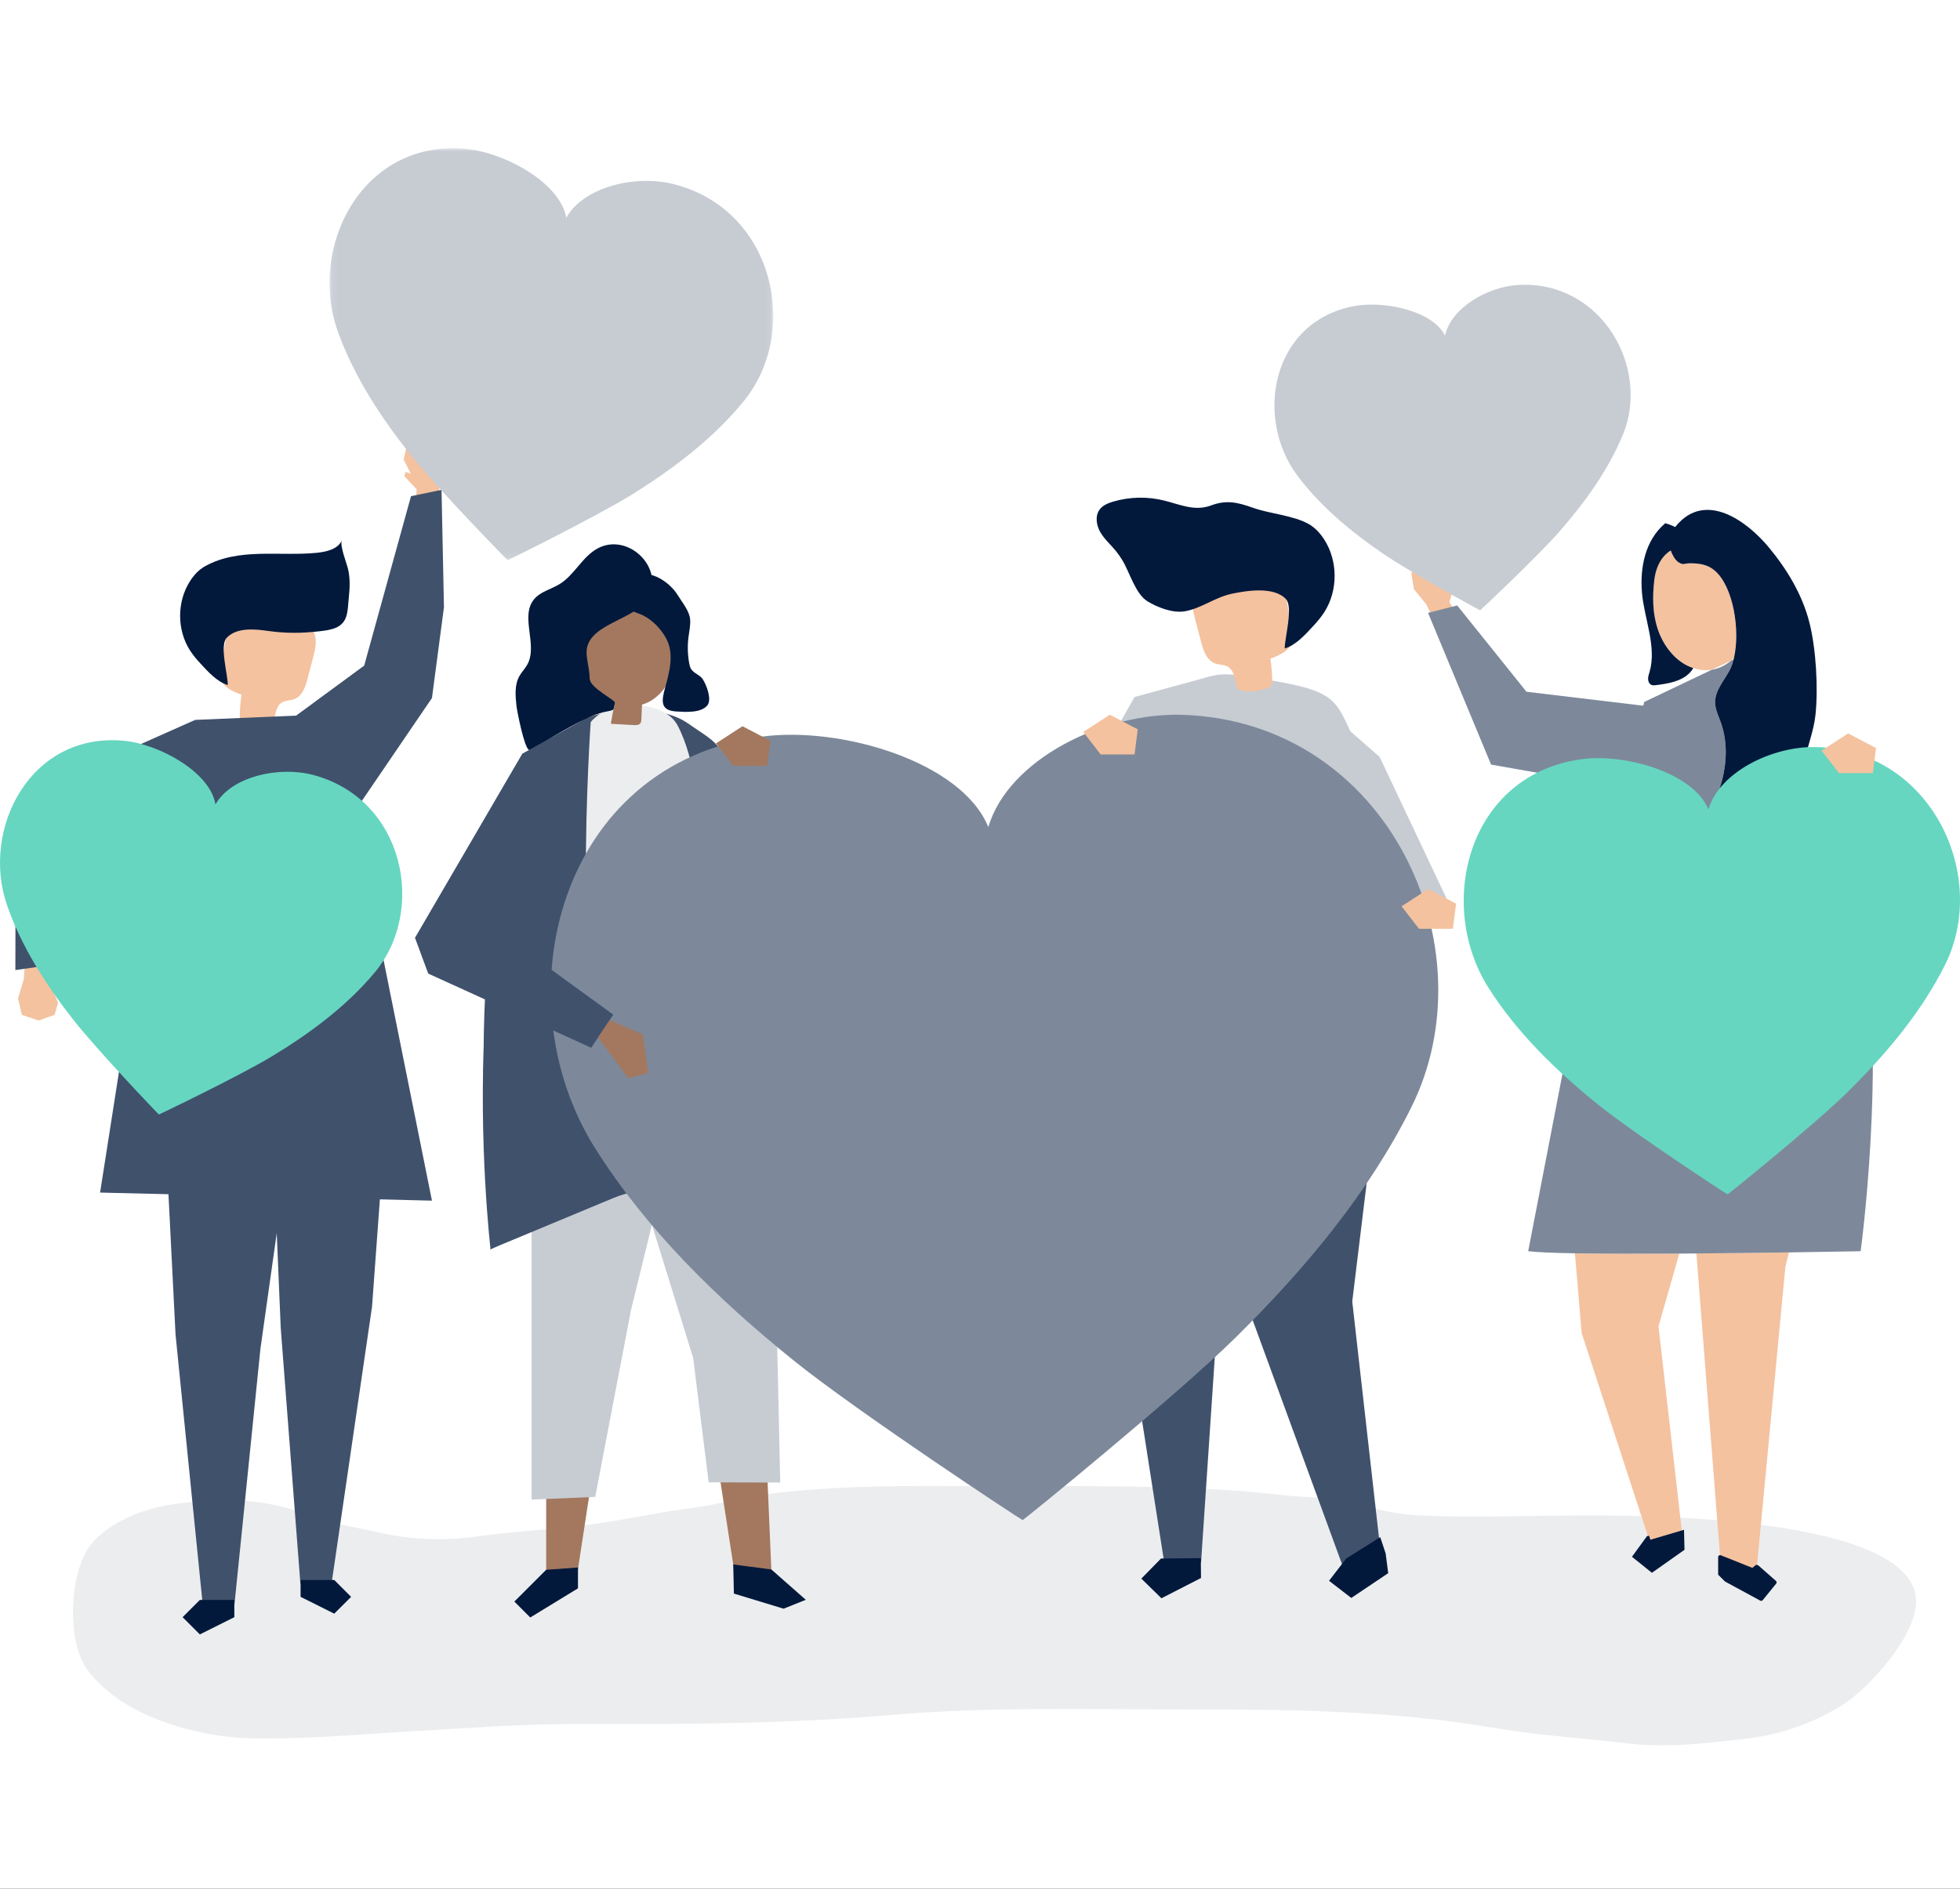 <svg fill="none" height="293" viewBox="0 0 304 293" width="304" xmlns="http://www.w3.org/2000/svg" xmlns:xlink="http://www.w3.org/1999/xlink"><rect x="0" y="0" width="304" height="293" fill="#333333" stroke="none"/><clipPath id="a"><path d="m0 0h304v293h-304z"/></clipPath><mask id="b" height="64" maskUnits="userSpaceOnUse" width="69" x="51" y="23"><path clip-rule="evenodd" d="m51.106 23h68.826v63.904h-68.826z" fill="#fff" fill-rule="evenodd"/></mask><g clip-path="url(#a)"><path d="m0 0h304v293h-304z" fill="#fff"/><g clip-rule="evenodd" fill-rule="evenodd"><path d="m142.468 230.533c-8.372.032-16.744.29-25.101 1.48-3.151.449-6.236 1.437-9.394 1.835-6.309.795-12.504 2.279-18.835 2.964-5.098.551-10.217.876-15.301 1.575-4.766.656-10.042.505-14.771-.579-3.501-.802-7.018-1.253-10.46-2.541-3.851-1.441-8.034-2.471-12.046-2.434-5.721.053-11.293.059-16.768 2.603-1.922.893-4.275 2.362-5.734 4.236-3.341 4.29-3.793 14.996-.457 19.446 5.618 7.49 17.611 10.429 25.487 10.567 8.63.153 17.015-.668 25.658-1.15 8.031-.449 16.042-1.087 24.087-1.064 16.43.045 32.863 0 49.263-1.406 15.409-1.32 30.856-.867 46.299-.867 15.836 0 31.564.16 47.285 2.855 6.851 1.174 13.829 1.585 20.713 2.408 6.166.737 12.091-.015 18.232-.695 5.157-.572 10.279-2.269 14.964-5.136 3.708-2.269 10.319-9.32 11.456-14.738 3.188-15.187-44.93-14.823-52.318-14.788-8.265.038-16.595.386-24.853-.018-3.474-.169-6.897-1.039-10.287-1.991-3.377-.95-6.78-.708-10.204-1.107-14.282-1.663-28.595-1.42-42.922-1.42-4.662-.001-9.326-.053-13.991-.035" fill="#ecedef"/><path d="m84.714 231.611v13.154h4.727l2.261-14.798z" fill="#a3785f"/><path d="m111.607 229.012 2.561 16.554 5.545-.237-.714-16.634z" fill="#a3785f"/><path d="m82.453 183.515v41.93 7.194l9.866-.411 5.549-28.981 6.59-26.845z" fill="#c7ccd3"/><path d="m119.787 174.433 1.23 55.567-11.099-.031-2.413-19.327-10.149-32.752z" fill="#c7ccd3"/><path d="m91.334 111.286c-.084.031-.168.063-.252.095-3.993 1.554-7.129 8.524-8.926 12.621-4.639 10.574-6.665 21.592-7.033 33.277-.199 6.293-.124 12.595.075 18.892.055 1.739 1.563 17.312.792 17.684 7.91-3.815 15.953-7.418 24.374-9.596 8.42-2.177 17.278-2.893 25.784-.91-2.587-19.768-6.336-39.881-11.743-58.982-.646-2.285-1.079-4.72-2.038-6.885-1.104-2.494-2.76-3.23-4.854-4.704-.717-.505-1.439-1.013-2.228-1.365-4.155-1.857-9.744-1.687-13.951-.127" fill="#40516c"/><path d="m121.098 174.2c-10.531 1.607-28.055 2.835-38.586 4.443-.567-19.041 1.308-41.03 5.902-59.456.833-3.342 2.064-6.95 4.984-8.652 3.129-1.824 9.765-1.576 11.674 1.966 2.793 5.185 3.345 13.436 4.591 19.204 2.82 13.052 9.689 29.253 11.435 42.495" fill="#ecedef"/><path d="m104.339 97.008c-1.565-7.75-11.253-6.291-13.961.032-1.784 4.165.805 10.272 4.998 12.042-.256 1.059-.468 2.129-.633 3.207l3.562.199c.367.021.799.013 1.019-.282.133-.179.148-.417.157-.639.032-.751.064-1.501.097-2.252.09-.027.18-.055.271-.086 2.248-.768 3.857-2.877 4.506-5.163.648-2.285.454-4.73-.016-7.059" fill="#a3785f"/><path d="m103.365 99.128c1.227 2.334.468 5.161-.209 7.582-.599 2.147-.706 3.513 1.733 3.666 1.375.086 3.819.268 4.815-.937.753-.913-.13-3.205-.712-4.078-.445-.666-1.37-.891-1.797-1.568-.176-.28-.249-.611-.307-.936-.236-1.328-.27-2.692-.101-4.029.115-.909.324-1.817.254-2.73-.101-1.324-1.274-2.695-1.955-3.815-1.269-2.084-4.901-4.564-7.245-2.381-.534.497-.772 1.229-.956 1.935-.11.421-.208.858-.143 1.289.26 1.717 1.872 1.75 3.087 2.389 1.497.788 2.753 2.125 3.536 3.615" fill="#02193c"/><path d="m90.989 101.568c.101 1.229.446 2.368.458 3.602.016 1.636 4.056 3.378 3.93 3.913-.08.336-.123.526-.224.985-1.156.642-1.524-.445-9.25 4.139-.32.189-3.507 2.277-3.852 2.138-.737-.296-1.865-6.066-1.949-6.856-.167-1.555-.311-3.225.45-4.591.353-.633.881-1.155 1.232-1.79 1.689-3.051-1.173-7.454 1.051-10.14.992-1.199 2.659-1.549 3.982-2.368 2.306-1.429 3.512-4.259 5.906-5.536 4.522-2.411 10.117 2.668 7.976 7.399-1.744 3.858-10.117 4.154-9.711 9.105" fill="#02193c"/><path d="m91.631 111.854s-3.35 47.28 3.991 56.602c7.341 9.323 10.482 12.835 10.482 12.835l-30.024 12.501s-7.605-65.155 15.551-81.938" fill="#40516c"/><path d="m283.511 122.628c.657 3.095 3.107 5.365 5.498 7.514-1.765-4.526-3.595-8.515-5.356-11.959-.316 1.48-.457 2.959-.142 4.445" fill="#e0e0e0"/><path d="m269.296 104.015c1.119-.179 2.128-.689 2.995-1.427z" fill="#e0ceb4"/><path d="m214.151 240.919-4.414-39.011 5.311-43.673-1.194-9.29-23.725-.901-.856 15.12 3.983 38.804 14.984 40.944z" fill="#40516c"/><path d="m187.903 104.881-11.933 3.25-13.802 24.455 6.538 6.053 9.201-10.895z" fill="#c7ccd3"/><path d="m172.721 152.416-.062 39.367 7.924 50.678 5.704-.057 3.135-46.866 7.337-46.907z" fill="#40516c"/><path d="m217.504 165.804c-.054-1.706-.149-3.129-.163-3.638-.122-4.576-.53-9.142-1.103-13.686-.513-4.072-1.161-14.181-1.858-18.227-.575-3.341-2.58-11.681-4.028-14.78-3.603-7.707-2.49-8.419-18.314-10.708-6.935-1.003-8.575 3.319-14.244 8.29-.56.49-.529 3.409-.659 4.182-.228 1.361-.473 2.719-.754 4.072-.22 1.063-.463 2.123-.737 3.175h.001s-4.76 21.661-7.907 26.261c-3.149 4.601-9.651 11.032 1.226 14.96 1.928.623 3.868 1.216 5.875 1.532 0 0 8.896-.988 13.472-.954 4.213.031 8.444.458 12.587 1.172 2.77.464 5.596 1.136 8.075 2.43 2.363 1.236 4.07 3.052 6.468 4.331.228.121.477.246.735.21 1.378-.19 1.443-5.032 1.328-8.622" fill="#c7ccd3"/><path d="m183.835 139.595 5.658 1.414.71-2.392-3.66-1.826.86-.976-4.989-.62-1.074 2.387z" fill="#d5c7ab"/><path d="m182.492 139.917 1.473-5.942-14.034-5.178-7.763 3.789 2.392 7.281z" fill="#444445"/><path d="m192.019 106.939c.799.395 2.683.536 4.649-.234.396-.155.664-.537.658-.962-.015-1.194-.111-2.387-.287-3.569 1.474-.518 3.178-1.295 3.435-2.837.081-.485-.003-.982-.087-1.467-.347-2.005-.693-4.01-1.04-6.016-.119-.694-.247-1.407-.624-2.002-.662-1.043-1.947-1.499-3.163-1.71-3.106-.539-6.489.134-8.897 2.167-.641.541-1.221 1.192-1.503 1.982-.436 1.218-.11 2.561.219 3.812.303 1.155.606 2.31.909 3.464.349 1.328.852 2.838 2.132 3.336.679.264 1.481.187 2.096.578 1.085.69.939 2.303 1.503 3.458" fill="#f4c29f"/><path d="m174.097 86.94c-.305-.501-.634-.984-1.001-1.438-.797-.981-1.778-1.823-2.419-2.913s-.866-2.567-.097-3.571c.496-.647 1.301-.971 2.084-1.201 2.578-.759 5.362-.81 7.967-.147 2.481.631 4.701 1.677 7.199.745 2.347-.876 4.042-.519 6.495.356 2.654.947 6.217 1.17 8.62 2.508 1.003.558 1.804 1.431 2.428 2.395 2.162 3.339 2.173 7.943.029 11.294-.481.751-1.057 1.438-1.662 2.094-1.252 1.359-2.75 3.036-4.473 3.539-.04-1.541 1.363-6.4.18-7.663-1.879-2.004-6.125-1.305-8.454-.811-2.542.538-4.807 2.338-7.326 2.722-1.813.277-4.127-.612-5.669-1.549-1.903-1.158-2.788-4.531-3.901-6.359" fill="#02193c"/><path d="m204.117 108.786 9.873 8.651 11.12 23.538-16.405.101z" fill="#c7ccd3"/><path d="m183.372 110.896c-12.113-.383-26.972 6.861-30.081 17.413-4.136-10.188-22.961-15.641-34.976-14.046-31.707 4.208-40.715 40.492-26.026 63.851 7.906 12.572 18.906 23.359 30.799 32.943 9.96 8.027 35.455 24.831 35.527 24.766.078.057 23.787-19.216 32.904-28.2 10.887-10.728 20.768-22.563 27.392-35.865 12.308-24.714-3.573-59.849-35.539-60.862" fill="#7d899a"/><path d="m90.14 111.854-9.126 5.068-16.649 28.569 2.056 5.55 25.281 11.51 3.414-5.14-18.409-13.38 12.939-18.066z" fill="#40516c"/><path d="m94.572 158.229 5.145 2.266.823 5.961-3.083.822-4.694-6.325z" fill="#a3785f"/><path d="m217.392 140.601 4.115-2.671 4.333 2.264-.492 3.895h-5.26z" fill="#f4c29f"/><path d="m168.018 113.553 4.116-2.671 4.332 2.264-.492 3.894h-5.259z" fill="#f4c29f"/><path d="m111.045 115.335 4.115-2.671 4.333 2.264-.492 3.895h-5.26z" fill="#a3785f"/><path d="m84.713 243.532-4.933 4.933 2.466 2.467 7.399-4.522v-3.233z" fill="#02193c"/><path d="m113.726 242.71 5.906.77 5.346 4.708-3.438 1.382-7.712-2.344z" fill="#02193c"/><path d="m266.936 243.389.289.039-.189-1.956 5.394 2.311 4.487-47.256.552-2.232c-4.24.062-9.279.125-14.355.165z" fill="#f4c29f"/><path d="m244.274 194.436 1.043 12.369 10.463 32.069 5.112-.679.083.627.029-.004-3.767-33.05 3.226-11.289c-5.934.036-11.737.035-16.189-.043" fill="#f4c29f"/><path d="m289.034 143.646c-.609.631-1.323 1.167-2.093 1.579-1.961 1.049-4.235 1.378-6.458 1.374-1.781-.002-3.586-.204-5.324.176-1.739.382-3.461 1.514-3.901 3.239-.242.952-.163 2.147-.986 2.684-.386.252-.873.273-1.334.286-1.408.04-3.008.004-3.954-1.041-1.463-1.616-.608-4.859-2.586-5.777-.58-.27-1.248-.228-1.879-.335-2.676-.453-3.985-3.48-3.727-6.259.053-.576.172-1.141.362-1.671 1.105-3.084 3.667-5.374 5.608-8.014 3.788-5.155 6.349-12.043 4.02-18.143-.219-.574-.465-1.15-.618-1.743-.084-.325-.141-.656-.147-.994-.034-1.819 1.319-3.317 2.195-4.912.081-.15.159-.306.231-.471.177-.403.325-.852.446-1.333l-.381.181c-.867.739-1.877 1.249-2.995 1.428l-10.494 5.001-4.21 17.136-2.887 11.753-.043.174-10.853 56.144c1.293.165 3.885.268 7.249.328 4.451.078 10.255.079 16.188.043.882-.006 1.767-.012 2.651-.019 5.077-.04 10.115-.103 14.355-.165 6.5-.095 11.123-.187 11.123-.187s3.949-29.016.442-50.462" fill="#7d899a"/><path d="m266.01 88.565c-1.12-.988-2.4-1.167-3.828-1.178-.675-.005-.901.169-1.248.108-.157-.027-.338-.102-.596-.263-.51-.318-.966-1.151-1.206-1.829-1.323.837-2.286 2.35-2.552 4.652-.289 2.503-.284 5.145.574 7.65.858 2.505 2.689 4.861 5.065 5.791.138.054.276.101.412.146 1.019.332 1.985.401 2.882.257l2.995-1.427c.149-.127.293-.261.434-.401.984-4.261-.083-10.994-2.932-13.506" fill="#f4c29f"/><path d="m265.947 85.576c.368.186.731.396 1.084.629-.353-.233-.716-.444-1.084-.629m20.263 45.337c-.324-.294-.653-.589-.985-.886.218.558.435 1.124.651 1.699.215.573.429 1.156.642 1.747.137.38.269.768.398 1.16-.129-.392-.261-.78-.398-1.16-.213-.591-.427-1.174-.642-1.747-.216-.575-.433-1.141-.651-1.699-2.391-2.149-4.84-4.42-5.497-7.515-.315-1.486-.174-2.964.142-4.445.507-2.378 1.468-4.762 1.719-7.191.43-4.16.09-10.142-.925-14.212-1.086-4.352-3.455-8.29-6.295-11.72-3.446-4.16-9.853-8.818-14.39-3.37-.052.062-.103.127-.152.192-.493-.247-1.009-.447-1.541-.593-3.134 2.64-3.941 6.889-3.612 10.795.329 3.913 2.304 8.346 1.19 12.227-.107.371-.246.742-.243 1.128s.188.803.548.943c.219.085.463.056.695.026 1.918-.248 4.006-.58 5.306-2.011.194-.213.343-.426.461-.64-.136-.045-.273-.092-.412-.146-2.376-.93-4.207-3.286-5.065-5.791-.858-2.505-.863-5.146-.574-7.65.265-2.303 1.229-3.815 2.553-4.652.239.678.695 1.511 1.206 1.829.257.16.438.235.595.263.348.061.573-.113 1.248-.108 1.427.011 2.708.19 3.828 1.177 2.849 2.512 3.915 9.246 2.932 13.507 2.686-2.679 3.763-7.657 1.995-11.377-.101-.212-.207-.418-.32-.621.113.203.219.409.32.621 1.768 3.72.691 8.698-1.995 11.377-.018.074-.035.147-.053.219-.122.482-.27.93-.447 1.333-.072.165-.149.322-.231.471-.875 1.595-2.229 3.093-2.195 4.913.006.338.064.668.147.994.153.592.399 1.168.618 1.742 2.33 6.101-.232 12.989-4.02 18.143-1.94 2.641-4.503 4.93-5.607 8.014-.191.53-.309 1.095-.363 1.671-.257 2.78 1.052 5.807 3.728 6.259.63.107 1.299.065 1.878.335 1.978.918 1.123 4.161 2.587 5.778.946 1.044 2.545 1.081 3.954 1.041.46-.014.948-.035 1.333-.287.823-.536.744-1.732.987-2.684.439-1.725 2.162-2.857 3.9-3.238 1.739-.381 3.544-.179 5.324-.176 2.224.003 4.497-.326 6.458-1.375.77-.412 1.485-.948 2.094-1.579-.075-.459-.154-.915-.236-1.367.082.452.161.908.236 1.367.942-.976 1.628-2.18 1.855-3.511.605-3.551-2.015-6.797-4.679-9.221" fill="#02193c"/><path d="m226.304 96.081-1.495-2.704.795-2.606-.467-.449-.576.552.041-2.352-1.192-1.492-2.537.137-1.98 1.723.402 2.505 1.906 2.339 1.886 3.791z" fill="#f4c29f"/><path d="m226.015 93.927-4.521 1.152 9.777 23.54 22.022 3.882 3.116-12.833-19.648-2.352z" fill="#7d899a"/><path d="m281.796 115.899c-6.774-.213-15.083 3.81-16.821 9.672-2.314-5.659-12.84-8.688-19.559-7.802-17.731 2.338-22.768 22.492-14.554 35.466 4.421 6.984 10.572 12.976 17.223 18.3 5.57 4.458 19.827 13.792 19.867 13.756.044.032 13.302-10.673 18.4-15.664 6.089-5.959 11.613-12.533 15.318-19.921 6.883-13.728-1.998-33.244-19.874-33.807" fill="#66d6c0"/><path d="m235.648 44.195c-4.866.222-10.598 3.565-11.519 7.862-1.971-3.927-9.682-5.516-14.448-4.508-12.577 2.657-15.07 17.378-8.466 26.221 3.554 4.76 8.294 8.713 13.354 12.16 4.238 2.887 14.972 8.786 14.998 8.758.034.02 8.942-8.385 12.319-12.243 4.033-4.607 7.628-9.624 9.874-15.124 4.172-10.218-3.272-23.712-16.112-23.125" fill="#c7ccd3"/><path d="m282.53 116.454 4.115-2.671 4.332 2.264-.491 3.895h-5.26z" fill="#f4c29f"/><path d="m266.9 241.282c-.197-.079-.411.066-.411.278v2.734l1.028 1.028c.02.02.043.037.069.051l5.437 2.948c.127.069.285.038.376-.074l2.09-2.568c.102-.125.087-.308-.034-.415l-2.715-2.391c-.024-.021-.051-.038-.081-.051l-.065-.028c-.101-.043-.218-.027-.304.041l-.507.4z" fill="#02193c"/><path d="m255.78 238.262-.322.043-2.338 3.21 3.095 2.486 5.055-3.57-.076-3.102-5.215 1.545z" fill="#02193c"/><path d="m59.6 176.763-1.897 25.957-6.281 42.974h-4.829l-3.05-39.653-1.351-32.081z" fill="#40516c"/><path d="m25.391 170.645 1.835 36.385 4.203 41.769h4.947l4.02-39.574 5.873-41.654z" fill="#40516c"/><path d="m42.25 112.308c-1.688-.166-3.375-.33-5.062-.495-.018-1.353.072-2.706.269-4.044-1.407-.492-3.033-1.231-3.28-2.702-.078-.463.002-.936.081-1.399.328-1.913.656-3.826.984-5.739.113-.662.234-1.343.593-1.91.63-.996 1.855-1.432 3.015-1.635 2.961-.518 6.189.119 8.489 2.056.612.515 1.165 1.135 1.435 1.889.417 1.161.108 2.443-.203 3.635-.288 1.102-.575 2.204-.863 3.306-.331 1.267-.809 2.708-2.029 3.184-.648.253-1.413.181-1.999.555-1.034.659-.892 2.197-1.429 3.3" fill="#f4c29f"/><path d="m54.099 92.75c.149-1.564.228-2.853-.096-4.384-.19-.897-1.336-3.72-.987-4.516-.652 1.382-2.411 1.763-3.931 1.915-5.696.569-12.052-.84-17.288 2.083-.956.534-1.719 1.367-2.313 2.287-2.058 3.188-2.063 7.579-.014 10.771.46.717 1.01 1.371 1.588 1.997 1.197 1.294 2.627 2.891 4.271 3.369.037-1.47-1.308-6.102-.181-7.309 1.583-1.693 4.46-1.363 6.517-1.07 2.641.376 5.207.352 7.872.041.858-.1 1.728-.203 2.525-.536 1.906-.796 1.84-2.568 2.01-4.376.009-.087.017-.178.026-.272" fill="#02193c"/><path d="m7.652 147.631-.362 3.181 1.794 2.182-.269.615-.77-.301.97 2.237-.552 1.9-2.484.873-2.579-.866-.606-2.558.899-2.994.306-4.378z" fill="#f4c29f"/><path d="m7.17 149.81-4.786.686.045-26.416 27.836-12.396-.128 14.375-16.567 6.15z" fill="#40516c"/><path d="m64.46 79.115.164-3.198-1.925-2.067.231-.63.788.253-1.107-2.173.433-1.931 2.425-1.025 2.628.705.762 2.516-.712 3.044-.035 4.388z" fill="#f4c29f"/><path d="m63.749 76.977 4.735-.98.375 18.215-1.861 14.079-12.107 17.768-9.912-14.341 11.509-8.457z" fill="#40516c"/><path d="m46.258 111.006-15.994.677-8.073 30.73-6.667 42.6 51.474 1.252-12.107-60.207z" fill="#40516c"/><path d="m48.616 120.235c-5.353-1.434-12.719.218-15.198 4.559-.784-4.937-8.6-9.313-14.114-9.862-14.552-1.449-22.324 13.656-18.206 25.519 2.216 6.385 5.994 12.303 10.295 17.783 3.602 4.589 13.209 14.681 13.248 14.66.029.033 12.582-6.015 17.573-9.036 5.959-3.607 11.584-7.81 15.913-13 8.042-9.644 4.615-26.839-9.511-30.623" fill="#66d6c0"/></g><g mask="url(#b)"><path clip-rule="evenodd" d="m104.525 28.573c-5.917-1.516-14.015.395-16.694 5.21-.925-5.432-9.592-10.161-15.677-10.699-16.057-1.42-24.439 15.323-19.758 28.347 2.52 7.01 6.756 13.487 11.563 19.475 4.026 5.014 14.738 16.02 14.78 15.997.032.037 13.795-6.782 19.259-10.173 6.524-4.048 12.674-8.748 17.381-14.522 8.747-10.727 4.761-29.637-10.855-33.636" fill="#c7ccd3" fill-rule="evenodd"/></g><g clip-rule="evenodd" fill="#02193c" fill-rule="evenodd"><path d="m46.621 245.119v2.611l5.222 2.611 2.612-2.611-2.612-2.611z"/><path d="m36.347 248.211v2.675l-5.349 2.674-2.675-2.674 2.675-2.675z"/><path d="m186.278 244.809-6.137 3.145-3.115-3.053 3.053-3.115 6.168-.061z"/><path d="m214.919 241 .393 3.059-5.724 3.845-3.452-2.665 2.665-3.452 5.276-3.316z"/></g></g></svg>